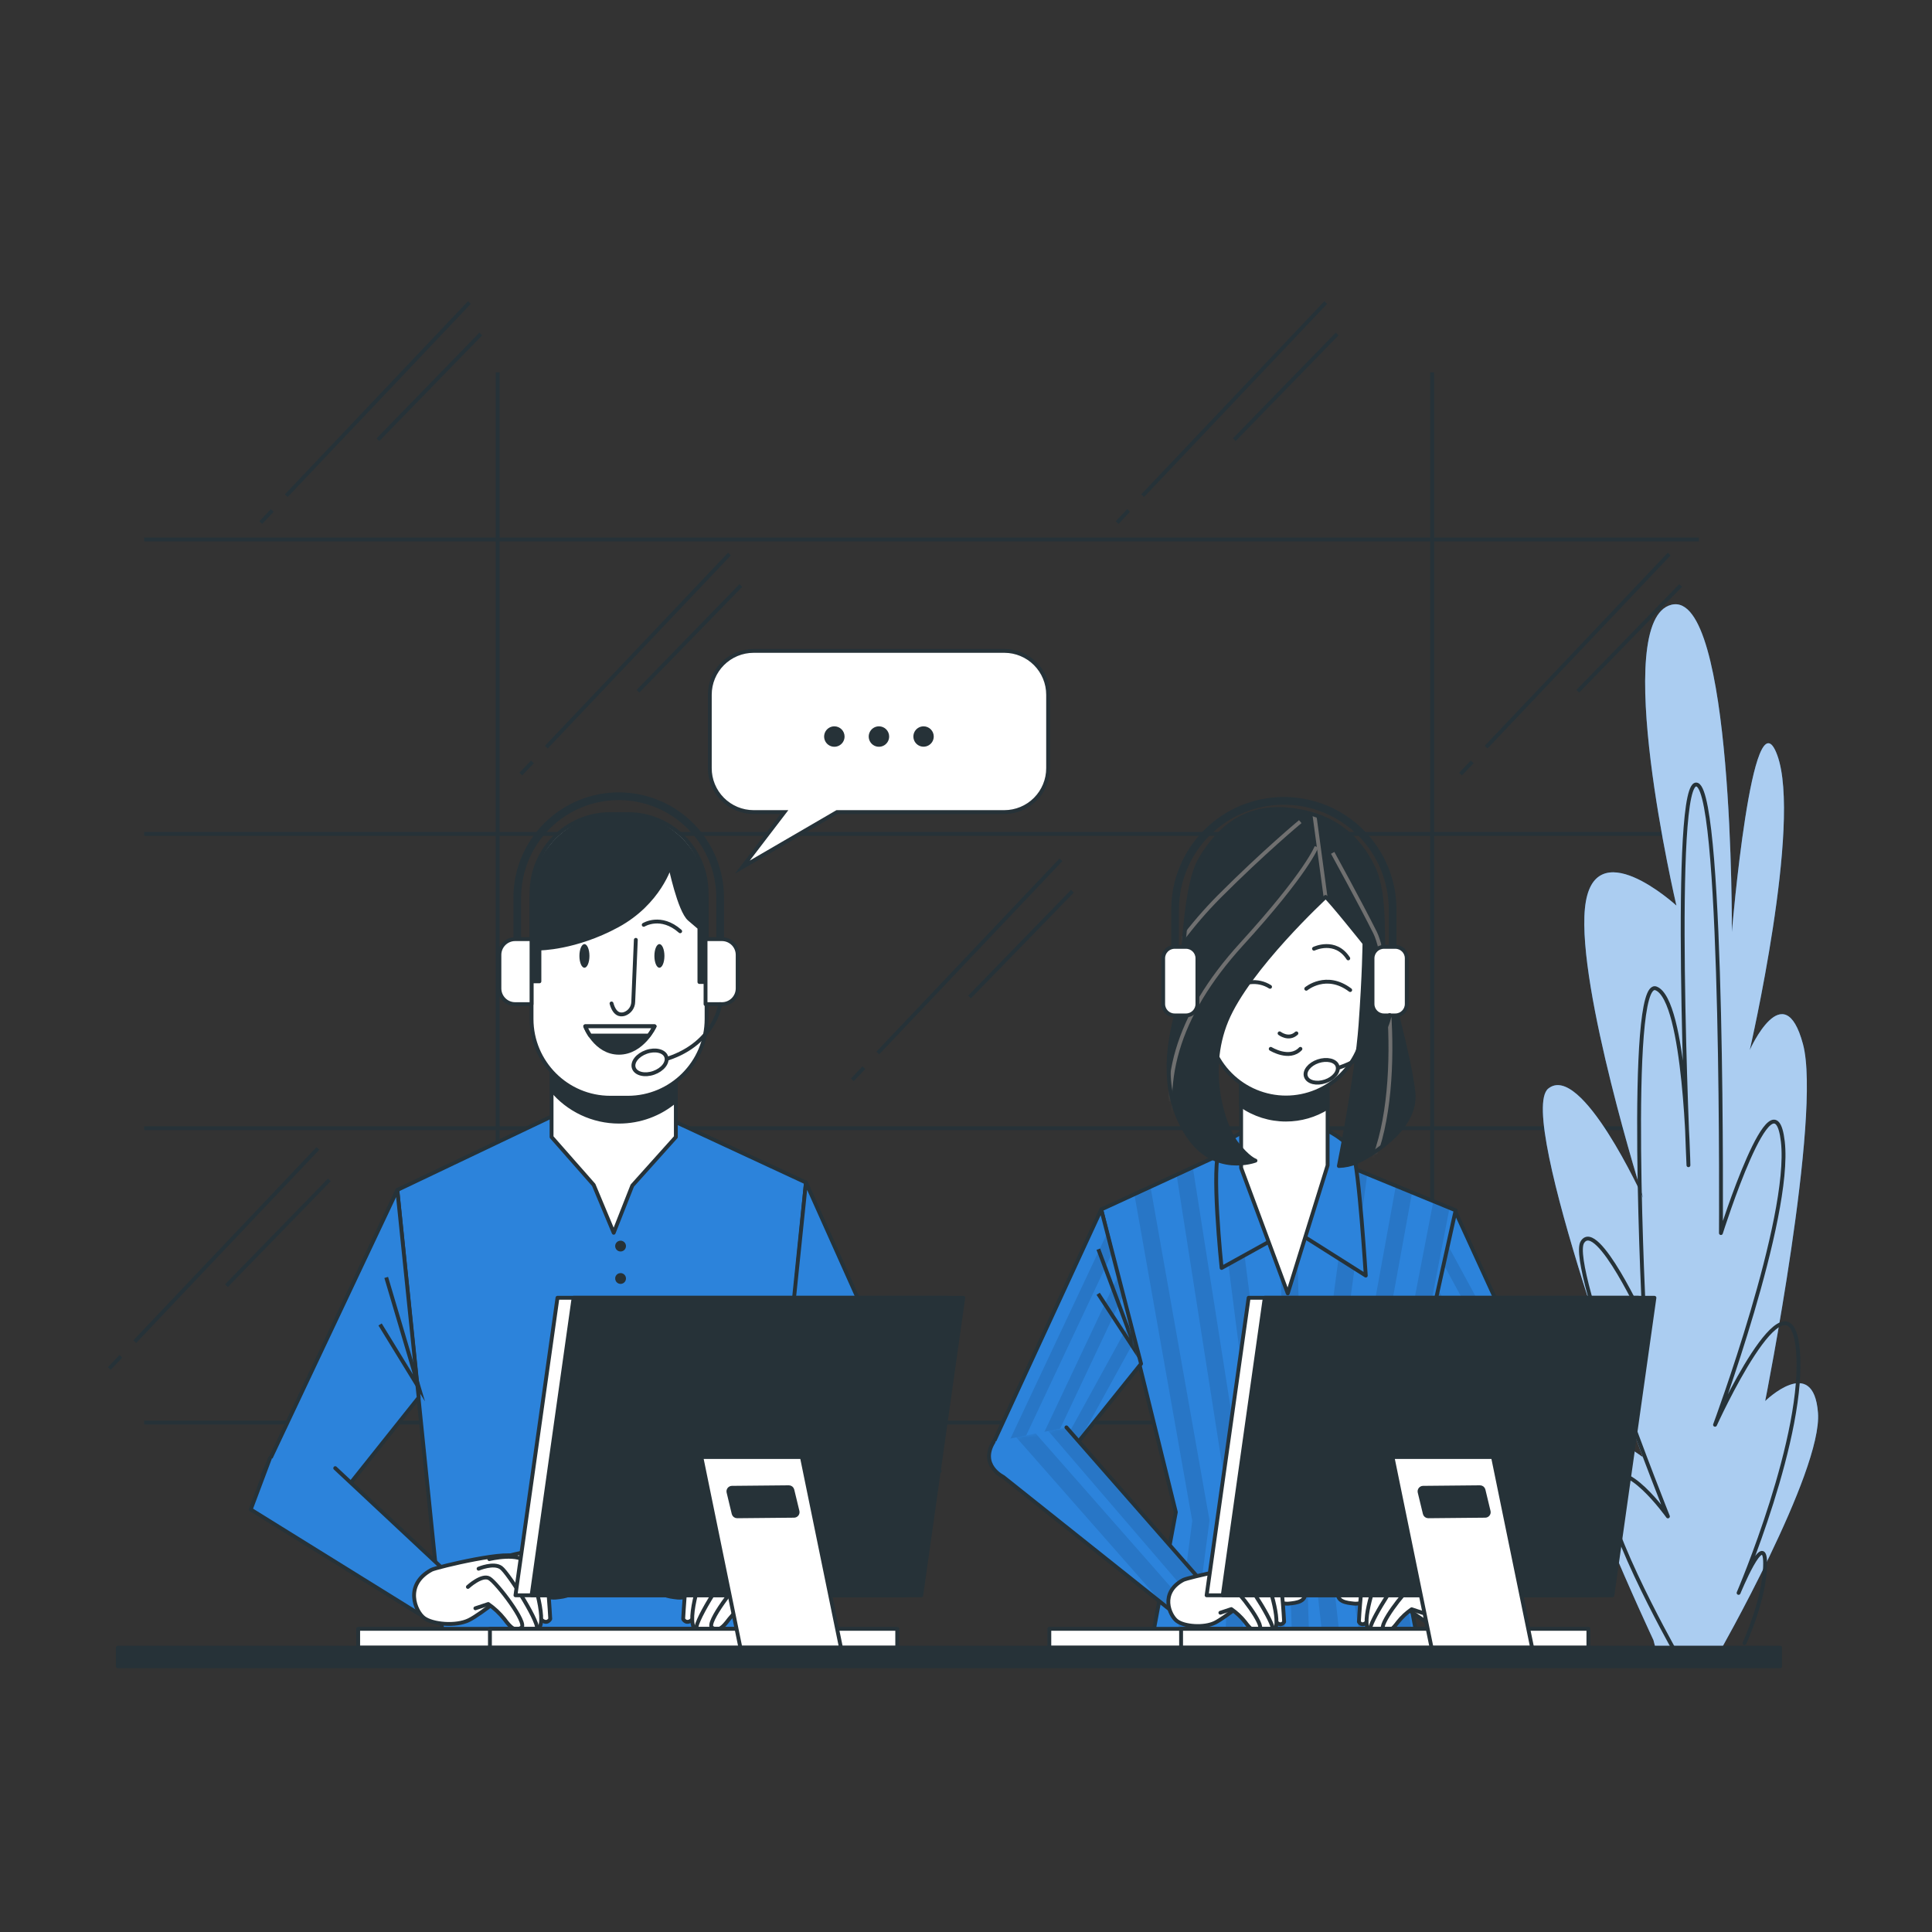 <svg xmlns="http://www.w3.org/2000/svg" width="588" height="588" viewBox="0 0 588 588" fill="none"><rect x="0" y="0" width="588" height="588" fill="#333333" stroke="none"/><path d="M43.875 432.953H517.056" stroke="#263238" stroke-width="1.174" stroke-miterlimit="10"></path><path d="M43.875 343.365H517.056" stroke="#263238" stroke-width="1.174" stroke-miterlimit="10"></path><path d="M43.875 253.777H517.056" stroke="#263238" stroke-width="1.174" stroke-miterlimit="10"></path><path d="M43.875 164.189H517.056" stroke="#263238" stroke-width="1.174" stroke-miterlimit="10"></path><path d="M151.461 113.319V433.164" stroke="#263238" stroke-width="1.174" stroke-miterlimit="10"></path><path d="M435.875 113.319V433.164" stroke="#263238" stroke-width="1.174" stroke-miterlimit="10"></path><path d="M162.03 231.882L158.508 235.592" stroke="#263238" stroke-width="1.174" stroke-miterlimit="10"></path><path d="M222.007 168.627L166.266 227.409" stroke="#263238" stroke-width="1.174" stroke-miterlimit="10"></path><path d="M225.482 178.195L194.172 210.375" stroke="#263238" stroke-width="1.174" stroke-miterlimit="10"></path><path d="M448.053 231.882L444.531 235.592" stroke="#263238" stroke-width="1.174" stroke-miterlimit="10"></path><path d="M508.019 168.627L452.289 227.409" stroke="#263238" stroke-width="1.174" stroke-miterlimit="10"></path><path d="M511.506 178.195L480.195 210.375" stroke="#263238" stroke-width="1.174" stroke-miterlimit="10"></path><path d="M36.788 412.796L33.266 416.506" stroke="#263238" stroke-width="1.174" stroke-miterlimit="10"></path><path d="M96.753 349.528L41.023 408.322" stroke="#263238" stroke-width="1.174" stroke-miterlimit="10"></path><path d="M100.244 359.097L68.922 391.288" stroke="#263238" stroke-width="1.174" stroke-miterlimit="10"></path><path d="M82.877 155.35L79.367 159.059" stroke="#263238" stroke-width="1.174" stroke-miterlimit="10"></path><path d="M142.855 92.082L87.125 150.864" stroke="#263238" stroke-width="1.174" stroke-miterlimit="10"></path><path d="M146.334 101.65L115.023 133.83" stroke="#263238" stroke-width="1.174" stroke-miterlimit="10"></path><path d="M343.502 155.349L339.992 159.058" stroke="#263238" stroke-width="1.174" stroke-miterlimit="10"></path><path d="M403.488 92.082L347.758 150.864" stroke="#263238" stroke-width="1.174" stroke-miterlimit="10"></path><path d="M406.967 101.65L375.656 133.83" stroke="#263238" stroke-width="1.174" stroke-miterlimit="10"></path><path d="M262.92 324.945L259.398 328.655" stroke="#263238" stroke-width="1.174" stroke-miterlimit="10"></path><path d="M322.894 261.69L267.164 320.473" stroke="#263238" stroke-width="1.174" stroke-miterlimit="10"></path><path d="M326.381 271.258L295.07 303.437" stroke="#263238" stroke-width="1.174" stroke-miterlimit="10"></path><path d="M503.218 499.154C503.218 499.154 474.149 437.214 480.466 435.43C486.782 433.645 500.024 443.507 500.024 443.507C500.024 443.507 461.165 339.373 471.226 331.296C481.287 323.219 500.071 364.555 500.071 364.555C500.071 364.555 480.008 300.772 482.367 276.505C484.727 252.239 510.215 275.613 510.215 275.613C510.215 275.613 489.799 188.537 508.759 184.041C527.719 179.545 527.085 283.678 527.085 283.678C527.085 283.678 533.307 209.165 540.903 229.815C548.499 250.466 532.532 319.579 532.532 319.579C532.532 319.579 542.946 296.24 548.734 317.783C554.521 339.326 537.228 426.402 537.228 426.402C537.228 426.402 551.927 412.043 553.301 429.994C554.674 447.944 522.87 503.604 522.87 503.604L504.873 505.435L503.218 499.154Z" fill="#2C83DB"></path><path opacity="0.6" d="M503.218 499.154C503.218 499.154 474.149 437.214 480.466 435.43C486.782 433.645 500.024 443.507 500.024 443.507C500.024 443.507 461.165 339.373 471.226 331.296C481.287 323.219 500.071 364.555 500.071 364.555C500.071 364.555 480.008 300.772 482.367 276.505C484.727 252.239 510.215 275.613 510.215 275.613C510.215 275.613 489.799 188.537 508.759 184.041C527.719 179.545 527.085 283.678 527.085 283.678C527.085 283.678 533.307 209.165 540.903 229.815C548.499 250.466 532.532 319.579 532.532 319.579C532.532 319.579 542.946 296.24 548.734 317.783C554.521 339.326 537.228 426.402 537.228 426.402C537.228 426.402 551.927 412.043 553.301 429.994C554.674 447.944 522.87 503.604 522.87 503.604L504.873 505.435L503.218 499.154Z" fill="white"></path><path d="M509.424 501.913C509.424 501.913 485.193 458.827 489.678 450.738C494.162 442.65 507.628 461.516 507.628 461.516C507.628 461.516 477.104 385.206 481.601 378.033C486.097 370.859 500.455 402.276 500.455 402.276C500.455 402.276 495.066 297.25 504.036 300.83C513.005 304.411 513.874 354.635 513.874 354.635C513.874 354.635 508.497 235.251 516.574 238.843C524.651 242.436 523.759 375.285 523.759 375.285C523.759 375.285 539.913 324.111 542.602 347.45C545.29 370.789 521.963 433.633 521.963 433.633C521.963 433.633 544.398 384.255 547.133 410.341C549.869 436.427 529.136 484.796 529.136 484.796C529.136 484.796 537.213 465.049 537.213 475.815C537.213 486.581 530.932 500.058 530.932 500.058" stroke="#263238" stroke-width="1.174" stroke-linecap="round" stroke-linejoin="round"></path><path d="M442.768 368.358L475.464 439.714L454.895 445.514L430.641 415.318L442.768 368.358Z" fill="#2C83DB"></path><mask id="mask0_2420_4009" style="mask-type:luminance" maskUnits="userSpaceOnUse" x="430" y="368" width="46" height="78"><path d="M442.768 368.357L475.464 439.713L454.895 445.513L430.641 415.317L442.768 368.357Z" fill="white"></path></mask><g mask="url(#mask0_2420_4009)"><g opacity="0.1"><path d="M436.87 391.204L435.484 396.593L462.639 443.33L466.537 442.238L436.87 391.204Z" fill="black"></path><path d="M455.053 445.478L458.974 444.375L433.71 403.438L432.359 408.685L455.053 445.478Z" fill="black"></path><path d="M440.229 378.208L438.797 383.773L469.978 441.264L473.829 440.172L440.229 378.208Z" fill="black"></path></g></g><path d="M442.768 368.358L475.464 439.714L454.895 445.514L430.641 415.318L442.768 368.358Z" stroke="#263238" stroke-width="1.174" stroke-linecap="round" stroke-linejoin="round"></path><path d="M377.737 348.482L335.156 368.1L357.861 460.224L350.63 498.977H431.412L423.418 456.866L443.023 368.358L398.376 350.032L377.737 348.482Z" fill="#2C83DB"></path><mask id="mask1_2420_4009" style="mask-type:luminance" maskUnits="userSpaceOnUse" x="335" y="348" width="109" height="151"><path d="M377.737 348.482L335.156 368.1L357.861 460.224L350.63 498.977H431.412L423.418 456.866L443.023 368.358L398.376 350.032L377.737 348.482Z" fill="white"></path></mask><g mask="url(#mask1_2420_4009)"><g opacity="0.1"><path d="M378.122 498.977L379.754 462.278C379.771 462.106 379.771 461.933 379.754 461.761L363.025 355.268L358.094 357.533L374.53 462.313L372.898 498.977H378.122Z" fill="black"></path><path d="M387.912 453.497C387.912 453.497 387.912 453.403 387.912 453.356L374.646 349.903L369.68 352.251L382.711 454.002L386.069 499.037H391.305L387.912 453.497Z" fill="black"></path><path d="M363.353 498.978L368.049 463.159C368.09 462.895 368.09 462.625 368.049 462.361L350.146 361.221L345.25 363.475L362.86 462.877L358.164 498.978H363.353Z" fill="black"></path><path d="M441.167 367.595L436.248 365.576L418.297 458.404C418.245 458.707 418.245 459.017 418.297 459.32L424.754 498.978H430.049L423.487 458.944L423.639 458.181L423.381 456.866L427.314 439.151L441.167 367.595Z" fill="black"></path><path d="M394.111 359.025L388.898 359.178L393.231 498.978H398.443L394.111 359.025Z" fill="black"></path><path d="M412.417 458.264L429.757 362.912L424.826 360.881L407.216 457.783C407.157 458.081 407.157 458.388 407.216 458.687L414.095 498.978H419.39L412.417 458.264Z" fill="black"></path><path d="M402.937 455.022L416.121 357.31L411.132 355.268L397.725 454.647C397.696 454.857 397.696 455.07 397.725 455.281L402.585 498.977H407.833L402.937 455.022Z" fill="black"></path></g></g><path d="M377.737 348.482L335.156 368.1L357.861 460.224L350.63 498.977H431.413L423.418 456.866L443.023 368.358L398.376 350.032L377.737 348.482Z" stroke="#263238" stroke-width="1.174" stroke-linecap="round" stroke-linejoin="round"></path><path d="M335.151 368.101L301.609 440.736L323.023 445.256L347.278 415.061L335.151 368.101Z" fill="#2C83DB"></path><mask id="mask2_2420_4009" style="mask-type:luminance" maskUnits="userSpaceOnUse" x="301" y="368" width="47" height="78"><path d="M335.158 368.101L301.617 440.736L323.031 445.256L347.286 415.061L335.158 368.101Z" fill="white"></path></mask><g mask="url(#mask2_2420_4009)"><g opacity="0.1"><path d="M343.972 402.24L320.609 444.751L323.028 445.256L328.616 438.294L345.393 407.77L343.972 402.24Z" fill="black"></path><path d="M341.866 394.116L340.34 388.199L314.266 443.412L318.199 444.246L341.866 394.116Z" fill="black"></path><path d="M305.758 441.605L309.691 442.438L338.536 381.19L336.998 375.25L305.758 441.605Z" fill="black"></path></g><path d="M334.274 380.192L346.107 411.949L334.227 393.764" stroke="#263238" stroke-width="1.174" stroke-miterlimit="10"></path></g><path d="M335.151 368.101L301.609 440.736L323.023 445.256L347.278 415.061L335.151 368.101Z" stroke="#263238" stroke-width="1.174" stroke-linecap="round" stroke-linejoin="round"></path><path d="M324.565 434.419L366.887 482.682L358.669 491.968L305.335 449.493C305.335 449.493 298.021 445.971 302.411 438.81" fill="#2C83DB"></path><mask id="mask3_2420_4009" style="mask-type:luminance" maskUnits="userSpaceOnUse" x="301" y="434" width="66" height="58"><path d="M324.565 434.419L366.887 482.682L358.669 491.968L305.335 449.493C305.335 449.493 298.021 445.971 302.411 438.81" fill="white"></path></mask><g mask="url(#mask3_2420_4009)"><g opacity="0.1"><path d="M362.45 486.04L366.418 482.647L345.074 457.805L324.565 434.419L319.047 435.511L362.45 486.04Z" fill="black"></path><path d="M353.995 488.27L357.529 491.088L360.851 488.164L315.206 436.273L309.289 437.436L353.995 488.27Z" fill="black"></path></g></g><path d="M324.565 434.419L366.887 482.682L358.669 491.968L305.335 449.493C305.335 449.493 298.021 445.971 302.411 438.81" stroke="#263238" stroke-width="1.174" stroke-linecap="round" stroke-linejoin="round"></path><path d="M360.089 480.863C361.263 480.206 381.679 475.322 381.96 477.822C382.242 480.323 388.324 483.082 391.094 483.082C393.865 483.082 396.635 480.863 397.187 484.185C397.739 487.508 394.698 487.79 392.209 488.06C389.721 488.33 381.127 485.571 381.127 485.571C381.127 485.571 373.097 492.216 369.774 493.871C366.452 495.526 360.382 495.045 358.152 493.319C355.921 491.593 352.904 484.737 360.089 480.863Z" fill="white" stroke="#263238" stroke-width="1.174" stroke-linecap="round" stroke-linejoin="round"></path><path d="M378.93 477.54C378.93 477.54 386.678 475.322 388.322 476.155C389.965 476.989 390.822 493.601 390.822 493.601C390.822 493.601 389.989 495.256 388.322 493.601C386.655 491.945 381.125 479.513 381.125 479.513" fill="white"></path><path d="M378.93 477.54C378.93 477.54 386.678 475.322 388.322 476.155C389.965 476.989 390.822 493.601 390.822 493.601C390.822 493.601 389.989 495.256 388.322 493.601C386.655 491.945 381.125 479.513 381.125 479.513" stroke="#263238" stroke-width="1.174" stroke-linecap="round" stroke-linejoin="round"></path><path d="M375.049 478.092C375.049 478.092 383.079 476.155 384.746 479.196C386.413 482.237 390.557 495.808 387.235 496.372C383.913 496.935 382.809 492.486 382.809 492.486L377.55 482.8L373.945 482.248" fill="white"></path><path d="M375.049 478.092C375.049 478.092 383.079 476.155 384.746 479.196C386.413 482.237 390.557 495.808 387.235 496.372C383.913 496.935 382.809 492.486 382.809 492.486L377.55 482.8L373.945 482.248" stroke="#263238" stroke-width="1.174" stroke-linecap="round" stroke-linejoin="round"></path><path d="M372.289 480.581C372.289 480.581 376.163 478.925 378.1 480.311C380.037 481.696 388.901 495.807 387.234 496.371C385.567 496.934 381.693 496.641 381.141 495.537C380.589 494.434 373.393 484.971 373.393 484.971" fill="white"></path><path d="M372.289 480.581C372.289 480.581 376.163 478.925 378.1 480.311C380.037 481.696 388.901 495.807 387.234 496.371C385.567 496.934 381.693 496.641 381.141 495.537C380.589 494.434 373.393 484.971 373.393 484.971" stroke="#263238" stroke-width="1.174" stroke-linecap="round" stroke-linejoin="round"></path><path d="M369.484 485.289C369.484 485.289 373.077 481.966 375.014 483.081C376.951 484.197 384.981 494.704 383.326 495.808C381.671 496.911 380.555 495.808 378.9 493.601C377.712 492.112 376.312 490.806 374.744 489.726L371.421 490.83" fill="white"></path><path d="M369.484 485.289C369.484 485.289 373.077 481.966 375.014 483.081C376.951 484.197 384.981 494.704 383.326 495.808C381.671 496.911 380.555 495.808 378.9 493.601C377.712 492.112 376.312 490.806 374.744 489.726L371.421 490.83" stroke="#263238" stroke-width="1.174" stroke-linecap="round" stroke-linejoin="round"></path><path d="M451.291 435.969L437.203 483.903L447.393 491.018L470.416 454.013C470.416 454.013 479.878 443.33 473.938 437.319" fill="#2C83DB"></path><mask id="mask4_2420_4009" style="mask-type:luminance" maskUnits="userSpaceOnUse" x="437" y="435" width="39" height="57"><path d="M451.291 435.969L437.203 483.903L447.393 491.018L470.416 454.013C470.416 454.013 479.878 443.33 473.938 437.319" fill="white"></path></mask><g mask="url(#mask4_2420_4009)"><g opacity="0.1"><path d="M447.708 490.441L447.884 490.148L467.384 436.93L461.936 436.602L443.094 488.046L445.207 489.514L447.708 490.441Z" fill="black"></path><path d="M437.227 483.938L441.653 487.037L459.85 436.626L459.345 436.45L454.473 436.156L437.227 483.938Z" fill="black"></path><path d="M475.543 440.125C475.231 439.064 474.657 438.1 473.875 437.319L471.081 437.154L456.359 476.589L470.353 454.072L475.543 440.125Z" fill="black"></path></g></g><path d="M451.291 435.969L437.203 483.903L447.393 491.018L470.416 454.013C470.416 454.013 479.878 443.33 473.938 437.319" stroke="#263238" stroke-width="1.174" stroke-linecap="round" stroke-linejoin="round"></path><path d="M444.289 480.863C443.115 480.206 422.687 475.322 422.417 477.822C422.147 480.323 416.043 483.082 413.284 483.082C410.525 483.082 407.742 480.863 407.191 484.185C406.639 487.508 409.679 487.79 412.168 488.06C414.657 488.33 423.251 485.571 423.251 485.571C423.251 485.571 431.281 492.216 434.603 493.871C437.926 495.526 443.995 495.045 446.226 493.319C448.457 491.593 451.486 484.737 444.289 480.863Z" fill="white" stroke="#263238" stroke-width="1.174" stroke-linecap="round" stroke-linejoin="round"></path><path d="M425.459 477.54C425.459 477.54 417.711 475.322 416.067 476.155C414.423 476.989 413.578 493.601 413.578 493.601C413.578 493.601 414.412 495.256 416.067 493.601C417.722 491.945 423.275 479.513 423.275 479.513" fill="white"></path><path d="M425.459 477.54C425.459 477.54 417.711 475.322 416.067 476.155C414.423 476.989 413.578 493.601 413.578 493.601C413.578 493.601 414.412 495.256 416.067 493.601C417.722 491.945 423.275 479.513 423.275 479.513" stroke="#263238" stroke-width="1.174" stroke-linecap="round" stroke-linejoin="round"></path><path d="M429.36 478.092C429.36 478.092 421.342 476.155 419.674 479.196C418.007 482.237 413.804 495.808 417.186 496.372C420.567 496.935 421.612 492.486 421.612 492.486L426.871 482.8L430.475 482.248" fill="white"></path><path d="M429.36 478.092C429.36 478.092 421.342 476.155 419.674 479.196C418.007 482.237 413.804 495.808 417.186 496.372C420.567 496.935 421.612 492.486 421.612 492.486L426.871 482.8L430.475 482.248" stroke="#263238" stroke-width="1.174" stroke-linecap="round" stroke-linejoin="round"></path><path d="M432.106 480.581C432.106 480.581 428.232 478.925 426.294 480.311C424.357 481.696 415.494 495.807 417.161 496.371C418.828 496.934 422.69 496.641 423.254 495.537C423.817 494.434 431.002 484.971 431.002 484.971" fill="white"></path><path d="M432.106 480.581C432.106 480.581 428.232 478.925 426.294 480.311C424.357 481.696 415.494 495.807 417.161 496.371C418.828 496.934 422.69 496.641 423.254 495.537C423.817 494.434 431.002 484.971 431.002 484.971" stroke="#263238" stroke-width="1.174" stroke-linecap="round" stroke-linejoin="round"></path><path d="M434.872 485.29C434.872 485.29 431.28 481.955 429.354 483.129C427.429 484.303 419.387 494.752 421.054 495.856C422.721 496.959 423.825 495.856 425.48 493.648C426.667 492.16 428.068 490.854 429.636 489.774L432.958 490.878" fill="white"></path><path d="M434.872 485.29C434.872 485.29 431.28 481.955 429.354 483.129C427.429 484.303 419.387 494.752 421.054 495.856C422.721 496.959 423.825 495.856 425.48 493.648C426.667 492.16 428.068 490.854 429.636 489.774L432.958 490.878" stroke="#263238" stroke-width="1.174" stroke-linecap="round" stroke-linejoin="round"></path><path d="M380.827 343.576C380.827 343.576 374.123 345.642 371.282 349.774C368.441 353.907 371.799 385.898 371.799 385.898L393.224 374.029L415.671 388.223C415.671 388.223 413.605 355.457 411.797 350.807C409.989 346.158 398.636 340.746 394.762 341.263C390.888 341.779 380.827 343.576 380.827 343.576Z" fill="#2C83DB" stroke="#263238" stroke-width="1.174" stroke-linecap="round" stroke-linejoin="round"></path><path d="M377.734 325.778V355.457L391.928 393.647L404.055 354.682V325.52L377.734 325.778Z" fill="white" stroke="#263238" stroke-width="1.174" stroke-linecap="round" stroke-linejoin="round"></path><path d="M377.703 336.438C381.709 339.249 386.486 340.754 391.38 340.746C395.854 340.75 400.237 339.488 404.024 337.107V325.52L377.703 325.813V336.438Z" fill="#263238" stroke="#263238" stroke-width="1.174" stroke-linecap="round" stroke-linejoin="round"></path><path d="M391.41 334.03C385.07 334.03 378.989 331.512 374.504 327.03C370.02 322.548 367.499 316.468 367.496 310.128L363.281 276.504C363.281 269.031 366.25 261.865 371.534 256.581C376.818 251.297 383.985 248.328 391.457 248.328C398.93 248.328 406.097 251.297 411.381 256.581C416.665 261.865 419.633 269.031 419.633 276.504L415.266 310.081C415.272 313.219 414.66 316.329 413.464 319.231C412.269 322.134 410.513 324.772 408.298 326.996C406.083 329.22 403.451 330.986 400.554 332.193C397.656 333.4 394.549 334.024 391.41 334.03Z" fill="white" stroke="#263238" stroke-width="1.174" stroke-linecap="round" stroke-linejoin="round"></path><path d="M397.555 300.923C397.555 300.923 403.648 295.817 410.927 301.323" stroke="#263238" stroke-width="1.174" stroke-linecap="round" stroke-linejoin="round"></path><path d="M386.538 300.336C384.729 299.184 382.574 298.699 380.445 298.963" stroke="#263238" stroke-width="1.174" stroke-linecap="round" stroke-linejoin="round"></path><path d="M399.914 288.738C399.914 288.738 406.406 285.592 410.339 291.685" stroke="#263238" stroke-width="1.174" stroke-linecap="round" stroke-linejoin="round"></path><path d="M389.438 314.495C389.438 314.495 392.196 316.655 394.556 314.495" stroke="#263238" stroke-width="1.174" stroke-linecap="round" stroke-linejoin="round"></path><path d="M386.742 319.215C386.742 319.215 392.448 322.737 395.782 319.215" stroke="#263238" stroke-width="1.174" stroke-linecap="round" stroke-linejoin="round"></path><path d="M403.434 272.983C403.434 272.983 379.86 294.749 373.285 310.609C366.711 326.47 372.604 343.035 376.232 347.802C379.86 352.568 382.102 353.237 382.102 353.237C382.102 353.237 369.634 358.004 361.475 345.536C353.316 333.068 355.347 319.003 357.847 309.259C360.348 299.515 359.655 270.94 365.326 261.419C370.996 251.898 379.155 244.865 392.762 246.45C406.369 248.035 413.612 255.067 417.921 263.908C422.229 272.748 420.187 287.716 421.548 294.291C422.91 300.865 428.804 320.588 430.166 332.375C431.527 344.162 415.455 352.556 412.92 353.695C411.196 354.42 409.353 354.818 407.484 354.869C407.484 354.869 412.92 327.668 414.058 312.018C415.197 296.369 415.268 287.071 415.268 287.071C415.268 287.071 404.572 273.664 403.434 272.983Z" fill="#263238"></path><mask id="mask5_2420_4009" style="mask-type:luminance" maskUnits="userSpaceOnUse" x="355" y="246" width="76" height="109"><path d="M403.434 272.983C403.434 272.983 379.86 294.749 373.285 310.609C366.711 326.47 372.604 343.035 376.232 347.802C379.86 352.568 382.102 353.237 382.102 353.237C382.102 353.237 369.634 358.004 361.475 345.536C353.316 333.068 355.347 319.003 357.847 309.259C360.348 299.515 359.655 270.94 365.326 261.419C370.996 251.898 379.155 244.865 392.762 246.45C406.369 248.035 413.612 255.067 417.921 263.908C422.229 272.748 420.187 287.716 421.548 294.291C422.91 300.865 428.804 320.588 430.166 332.375C431.527 344.162 415.455 352.556 412.92 353.695C411.196 354.42 409.353 354.818 407.484 354.869C407.484 354.869 412.92 327.668 414.058 312.018C415.197 296.369 415.268 287.071 415.268 287.071C415.268 287.071 404.572 273.664 403.434 272.983Z" fill="white"></path></mask><g mask="url(#mask5_2420_4009)"><path d="M400.673 257.721C400.673 257.721 397.891 265.387 377.874 287.352C357.857 309.318 352.422 330.274 358.503 350.748" stroke="#707070" stroke-width="1.174" stroke-miterlimit="10"></path><path d="M395.732 250.065C395.732 250.065 384.719 259.187 371.078 272.853C362.693 281.312 355.533 290.903 349.805 301.346" stroke="#707070" stroke-width="1.174" stroke-miterlimit="10"></path><path d="M405.602 259.564C405.602 259.564 413.96 274.756 418.516 283.878C423.071 293 428.401 344.269 412.446 362.536" stroke="#707070" stroke-width="1.174" stroke-miterlimit="10"></path><path d="M399.906 247.025L403.428 272.983" stroke="#707070" stroke-width="1.174" stroke-miterlimit="10"></path></g><path d="M403.434 272.983C403.434 272.983 379.86 294.749 373.285 310.609C366.711 326.47 372.604 343.035 376.232 347.802C379.86 352.568 382.102 353.237 382.102 353.237C382.102 353.237 369.634 358.004 361.475 345.536C353.316 333.068 355.347 319.003 357.847 309.259C360.348 299.515 359.655 270.94 365.326 261.419C370.996 251.898 379.155 244.865 392.762 246.45C406.369 248.035 413.612 255.067 417.921 263.908C422.229 272.748 420.187 287.716 421.548 294.291C422.91 300.865 428.804 320.588 430.166 332.375C431.527 344.162 415.455 352.556 412.92 353.695C411.196 354.42 409.353 354.818 407.484 354.869C407.484 354.869 412.92 327.668 414.058 312.018C415.197 296.369 415.268 287.071 415.268 287.071C415.268 287.071 404.572 273.664 403.434 272.983Z" stroke="#263238" stroke-width="1.174" stroke-linecap="round" stroke-linejoin="round"></path><path d="M360.958 288.174H357.483C355.564 288.174 354.008 289.73 354.008 291.649V305.561C354.008 307.48 355.564 309.036 357.483 309.036H360.958C362.877 309.036 364.433 307.48 364.433 305.561V291.649C364.433 289.73 362.877 288.174 360.958 288.174Z" fill="white" stroke="#263238" stroke-width="1.174" stroke-linecap="round" stroke-linejoin="round"></path><path d="M424.669 288.174H421.194C419.275 288.174 417.719 289.73 417.719 291.649V305.561C417.719 307.48 419.275 309.036 421.194 309.036H424.669C426.588 309.036 428.144 307.48 428.144 305.561V291.649C428.144 289.73 426.588 288.174 424.669 288.174Z" fill="white" stroke="#263238" stroke-width="1.174" stroke-linecap="round" stroke-linejoin="round"></path><path d="M423.842 288.174V276.833C423.842 268.056 420.356 259.638 414.149 253.432C407.943 247.225 399.525 243.738 390.747 243.738C381.969 243.738 373.55 247.225 367.342 253.431C361.133 259.637 357.644 268.055 357.641 276.833V288.174" stroke="#263238" stroke-width="2.348" stroke-linejoin="round"></path><path d="M422.934 308.931C422.934 308.931 421.467 320.283 407.578 324.909" stroke="#263238" stroke-width="1.174" stroke-linecap="round" stroke-linejoin="round"></path><path d="M407.049 324.415C407.636 326.117 405.98 328.23 403.339 329.111C400.697 329.991 398.103 329.393 397.469 327.69C396.835 325.988 398.537 323.875 401.167 322.994C403.797 322.114 406.497 322.713 407.049 324.415Z" stroke="#263238" stroke-width="1.174" stroke-linecap="round" stroke-linejoin="round"></path><path d="M169.424 339.055L120.914 362.171L134.908 499.259H231.611L245.288 359.894L199.701 338.727L169.424 339.055Z" fill="#2C83DB" stroke="#263238" stroke-width="1.174" stroke-linecap="round" stroke-linejoin="round"></path><path d="M188.87 380.886C189.778 380.886 190.514 380.15 190.514 379.242C190.514 378.335 189.778 377.599 188.87 377.599C187.962 377.599 187.227 378.335 187.227 379.242C187.227 380.15 187.962 380.886 188.87 380.886Z" fill="#263238"></path><path d="M190.514 389.104C190.514 389.429 190.417 389.746 190.237 390.017C190.056 390.287 189.799 390.498 189.499 390.622C189.199 390.746 188.868 390.779 188.55 390.716C188.231 390.652 187.938 390.496 187.708 390.266C187.478 390.036 187.322 389.743 187.258 389.424C187.195 389.105 187.227 388.775 187.352 388.475C187.476 388.174 187.687 387.918 187.957 387.737C188.227 387.556 188.545 387.46 188.87 387.46C189.306 387.46 189.724 387.633 190.032 387.941C190.341 388.25 190.514 388.668 190.514 389.104Z" fill="#263238"></path><path d="M205.693 346.053L192.439 360.833L186.78 375.191L180.687 360.622L167.867 346.053V320.178H205.693V346.053Z" fill="white" stroke="#263238" stroke-width="1.174" stroke-linecap="round" stroke-linejoin="round"></path><path d="M167.867 331.683C170.362 334.716 173.499 337.158 177.052 338.833C180.605 340.508 184.485 341.374 188.412 341.368C194.751 341.376 200.883 339.11 205.693 334.982V320.178H167.867V331.683Z" fill="#263238" stroke="#263238" stroke-width="1.174" stroke-linecap="round" stroke-linejoin="round"></path><path d="M191.076 247.766H185.747C172.507 247.766 161.773 258.499 161.773 271.739V310.117C161.773 323.357 172.507 334.09 185.747 334.09H191.076C204.316 334.09 215.05 323.357 215.05 310.117V271.739C215.05 258.499 204.316 247.766 191.076 247.766Z" fill="white" stroke="#263238" stroke-width="1.174" stroke-linecap="round" stroke-linejoin="round"></path><path d="M193.513 286.038L192.727 304.904C192.711 305.722 192.445 306.515 191.964 307.176C191.484 307.838 190.811 308.336 190.038 308.602C188.618 309.037 186.998 308.602 186.117 305.397" stroke="#263238" stroke-width="1.174" stroke-linecap="round" stroke-linejoin="round"></path><path d="M178.117 312.348H199.249C199.249 312.348 195.551 320.401 188.378 320.401C181.205 320.401 178.117 312.348 178.117 312.348Z" fill="#263238" stroke="#263238" stroke-width="1.174" stroke-linecap="round" stroke-linejoin="round"></path><path d="M179.62 315.177H197.418C198.094 314.293 198.684 313.345 199.179 312.348H178.117C178.518 313.34 179.022 314.289 179.62 315.177Z" fill="white" stroke="#263238" stroke-width="1.174" stroke-linecap="round" stroke-linejoin="round"></path><path d="M177.87 294.526C178.713 294.526 179.396 292.917 179.396 290.933C179.396 288.949 178.713 287.341 177.87 287.341C177.027 287.341 176.344 288.949 176.344 290.933C176.344 292.917 177.027 294.526 177.87 294.526Z" fill="#263238"></path><path d="M200.69 294.526C201.533 294.526 202.216 292.917 202.216 290.933C202.216 288.949 201.533 287.341 200.69 287.341C199.847 287.341 199.164 288.949 199.164 290.933C199.164 292.917 199.847 294.526 200.69 294.526Z" fill="#263238"></path><path d="M195.914 281.472C195.914 281.472 201.127 278.208 207.008 283.432" stroke="#263238" stroke-width="1.174" stroke-linecap="round" stroke-linejoin="round"></path><path d="M188.412 247.766C181.347 247.766 174.571 250.572 169.576 255.568C164.58 260.563 161.773 267.339 161.773 274.404V298.67H161.997H164.168V288.668C164.168 288.668 175.04 288.668 187.871 281.718C200.703 274.768 203.944 263.427 203.944 263.427C203.944 263.427 206.773 277.127 209.814 279.734L212.866 282.34V298.87H215.038V274.404C215.038 267.341 212.233 260.567 207.24 255.572C202.247 250.577 195.474 247.769 188.412 247.766Z" fill="#263238" stroke="#263238" stroke-width="1.174" stroke-linecap="round" stroke-linejoin="round"></path><path d="M156.782 285.826H161.772V305.608H156.782C155.512 305.608 154.293 305.103 153.395 304.205C152.497 303.307 151.992 302.089 151.992 300.818V290.593C151.998 289.326 152.506 288.114 153.403 287.221C154.301 286.328 155.516 285.826 156.782 285.826Z" fill="white" stroke="#263238" stroke-width="1.174" stroke-linecap="round" stroke-linejoin="round"></path><path d="M219.718 305.608H214.728V285.826H219.718C220.347 285.826 220.97 285.95 221.551 286.191C222.132 286.432 222.66 286.785 223.105 287.229C223.55 287.674 223.902 288.202 224.143 288.783C224.384 289.365 224.508 289.987 224.508 290.616V300.842C224.502 302.108 223.994 303.321 223.097 304.214C222.199 305.107 220.984 305.608 219.718 305.608Z" fill="white" stroke="#263238" stroke-width="1.174" stroke-linecap="round" stroke-linejoin="round"></path><path d="M157.43 285.827V273.206C157.43 265.017 160.683 257.164 166.473 251.374C172.264 245.583 180.117 242.33 188.306 242.33C196.494 242.333 204.345 245.587 210.135 251.377C215.925 257.167 219.179 265.018 219.182 273.206V285.827" stroke="#263238" stroke-width="2.348" stroke-linejoin="round"></path><path d="M219.201 305.608C219.201 305.608 217.674 317.348 203.328 322.138" stroke="#263238" stroke-width="1.174" stroke-linecap="round" stroke-linejoin="round"></path><path d="M202.766 321.622C203.377 323.383 201.663 325.567 198.939 326.518C196.215 327.469 193.515 326.8 192.905 325.039C192.294 323.278 194.008 321.094 196.732 320.143C199.456 319.192 202.191 319.861 202.766 321.622Z" stroke="#263238" stroke-width="1.174" stroke-linecap="round" stroke-linejoin="round"></path><path d="M120.922 362.172L79.891 448.989L96.82 463.758L127.426 425.345L120.922 362.172Z" fill="#2C83DB" stroke="#263238" stroke-width="1.174" stroke-linecap="round" stroke-linejoin="round"></path><path d="M117.546 388.786L127.514 422.409L115.68 403.097" stroke="#263238" stroke-width="1.174" stroke-miterlimit="10"></path><path d="M245.289 359.895L284.36 447.158L260.269 457.583L238.773 423.067L245.289 359.895Z" fill="#2C83DB" stroke="#263238" stroke-width="1.174" stroke-linecap="round" stroke-linejoin="round"></path><path d="M102.027 446.829L137.188 479.712L127.421 491.112L76.305 459.402L82.175 443.776" fill="#2C83DB"></path><path d="M102.027 446.829L137.188 479.712L127.421 491.112L76.305 459.402L82.175 443.776" stroke="#263238" stroke-width="1.174" stroke-linecap="round" stroke-linejoin="round"></path><path d="M131.333 477.763C132.765 476.988 156.727 471.248 157.056 474.183C157.384 477.118 164.546 480.37 167.798 480.37C171.05 480.37 174.313 477.763 174.959 481.673C175.605 485.582 172.036 485.899 169.089 486.228C166.142 486.557 156.069 483.293 156.069 483.293C156.069 483.293 146.677 491.112 142.721 493.072C138.765 495.033 131.65 494.364 129.044 492.415C126.438 490.466 122.869 482.318 131.333 477.763Z" fill="white" stroke="#263238" stroke-width="1.174" stroke-linecap="round" stroke-linejoin="round"></path><path d="M153.461 473.855C153.461 473.855 162.583 471.248 164.532 472.235C166.481 473.221 167.467 492.744 167.467 492.744C167.467 492.744 166.481 494.693 164.532 492.744C162.583 490.796 156.079 476.085 156.079 476.085" fill="white"></path><path d="M153.461 473.855C153.461 473.855 162.583 471.248 164.532 472.235C166.481 473.221 167.467 492.744 167.467 492.744C167.467 492.744 166.481 494.693 164.532 492.744C162.583 490.796 156.079 476.085 156.079 476.085" stroke="#263238" stroke-width="1.174" stroke-linecap="round" stroke-linejoin="round"></path><path d="M148.913 474.512C148.913 474.512 158.305 472.234 160.3 475.815C162.296 479.396 167.145 495.35 163.235 495.996C159.326 496.642 158.023 491.441 158.023 491.441L151.836 480.041L147.609 479.396" fill="white"></path><path d="M148.913 474.512C148.913 474.512 158.305 472.234 160.3 475.815C162.296 479.396 167.145 495.35 163.235 495.996C159.326 496.642 158.023 491.441 158.023 491.441L151.836 480.041L147.609 479.396" stroke="#263238" stroke-width="1.174" stroke-linecap="round" stroke-linejoin="round"></path><path d="M145.656 477.435C145.656 477.435 150.223 475.486 152.501 477.118C154.778 478.75 165.203 495.35 163.243 496.043C161.282 496.736 156.727 496.372 156.081 495.069C155.436 493.765 146.959 482.695 146.959 482.695" fill="white"></path><path d="M145.656 477.435C145.656 477.435 150.223 475.486 152.501 477.118C154.778 478.75 165.203 495.35 163.243 496.043C161.282 496.736 156.727 496.372 156.081 495.069C155.436 493.765 146.959 482.695 146.959 482.695" stroke="#263238" stroke-width="1.174" stroke-linecap="round" stroke-linejoin="round"></path><path d="M142.406 482.977C142.406 482.977 146.644 479.067 148.922 480.37C151.2 481.674 160.662 494.048 158.69 495.351C156.717 496.654 155.426 495.351 153.477 492.744C152.082 490.99 150.437 489.452 148.593 488.178L144.684 489.481" fill="white"></path><path d="M142.406 482.977C142.406 482.977 146.644 479.067 148.922 480.37C151.2 481.674 160.662 494.048 158.69 495.351C156.717 496.654 155.426 495.351 153.477 492.744C152.082 490.99 150.437 489.452 148.593 488.178L144.684 489.481" stroke="#263238" stroke-width="1.174" stroke-linecap="round" stroke-linejoin="round"></path><path d="M254.365 438.517L233.75 482.026L247.016 489.035L286.005 447.722L274.817 435.336" fill="#2C83DB"></path><path d="M254.365 438.517L233.75 482.026L247.016 489.035L286.005 447.722L274.817 435.336" stroke="#263238" stroke-width="1.174" stroke-linecap="round" stroke-linejoin="round"></path><path d="M244.068 477.763C242.636 476.988 218.663 471.248 218.346 474.183C218.029 477.118 210.855 480.37 207.592 480.37C204.328 480.37 201.088 477.763 200.43 481.673C199.773 485.582 203.365 485.899 206.3 486.228C209.235 486.557 219.32 483.293 219.32 483.293C219.32 483.293 228.712 491.112 232.668 493.072C236.625 495.033 243.739 494.364 246.345 492.415C248.952 490.466 252.532 482.318 244.068 477.763Z" fill="white" stroke="#263238" stroke-width="1.174" stroke-linecap="round" stroke-linejoin="round"></path><path d="M221.928 473.855C221.928 473.855 212.806 471.248 210.857 472.235C208.908 473.221 207.922 492.744 207.922 492.744C207.922 492.744 208.896 494.693 210.857 492.744C212.817 490.796 219.321 476.085 219.321 476.085" fill="white"></path><path d="M221.928 473.855C221.928 473.855 212.806 471.248 210.857 472.235C208.908 473.221 207.922 492.744 207.922 492.744C207.922 492.744 208.896 494.693 210.857 492.744C212.817 490.796 219.321 476.085 219.321 476.085" stroke="#263238" stroke-width="1.174" stroke-linecap="round" stroke-linejoin="round"></path><path d="M226.479 474.512C226.479 474.512 217.087 472.234 215.079 475.815C213.072 479.396 208.246 495.35 212.156 496.043C216.065 496.736 217.357 491.488 217.357 491.488L223.544 480.088L227.782 479.443" fill="white"></path><path d="M226.479 474.512C226.479 474.512 217.087 472.234 215.079 475.815C213.072 479.396 208.246 495.35 212.156 496.043C216.065 496.736 217.357 491.488 217.357 491.488L223.544 480.088L227.782 479.443" stroke="#263238" stroke-width="1.174" stroke-linecap="round" stroke-linejoin="round"></path><path d="M229.767 477.435C229.767 477.435 225.212 475.486 222.935 477.118C220.657 478.75 210.197 495.35 212.157 496.043C214.118 496.736 218.661 496.372 219.319 495.069C219.976 493.765 228.429 482.695 228.429 482.695" fill="white"></path><path d="M229.767 477.435C229.767 477.435 225.212 475.486 222.935 477.118C220.657 478.75 210.197 495.35 212.157 496.043C214.118 496.736 218.661 496.372 219.319 495.069C219.976 493.765 228.429 482.695 228.429 482.695" stroke="#263238" stroke-width="1.174" stroke-linecap="round" stroke-linejoin="round"></path><path d="M232.997 482.977C232.997 482.977 228.759 479.067 226.482 480.37C224.204 481.674 214.742 494.048 216.714 495.351C218.686 496.654 219.966 495.351 221.926 492.744C223.321 490.99 224.967 489.452 226.81 488.178L230.72 489.481" fill="white"></path><path d="M232.997 482.977C232.997 482.977 228.759 479.067 226.482 480.37C224.204 481.674 214.742 494.048 216.714 495.351C218.686 496.654 219.966 495.351 221.926 492.744C223.321 490.99 224.967 489.452 226.81 488.178L230.72 489.481" stroke="#263238" stroke-width="1.174" stroke-linecap="round" stroke-linejoin="round"></path><path d="M305.682 198.094H229.372C225.834 198.094 222.44 199.498 219.937 201.999C217.434 204.5 216.027 207.892 216.024 211.43V233.736C216.014 235.493 216.352 237.235 217.017 238.861C217.682 240.487 218.662 241.966 219.9 243.212C221.138 244.459 222.61 245.449 224.231 246.126C225.853 246.802 227.592 247.152 229.349 247.155H238.741L225.932 263.908L254.73 247.155H305.682C307.435 247.151 309.17 246.801 310.788 246.126C312.405 245.451 313.874 244.463 315.11 243.221C316.347 241.978 317.326 240.504 317.993 238.882C318.659 237.261 319 235.525 318.995 233.772V211.466C319.001 207.927 317.603 204.532 315.106 202.024C312.61 199.517 309.22 198.103 305.682 198.094Z" fill="white" stroke="#263238" stroke-width="1.174" stroke-miterlimit="10"></path><path d="M257.042 224.156C257.045 224.772 256.864 225.374 256.524 225.888C256.183 226.401 255.698 226.801 255.13 227.039C254.562 227.276 253.936 227.339 253.332 227.22C252.727 227.102 252.172 226.806 251.736 226.372C251.299 225.937 251.002 225.383 250.881 224.779C250.76 224.175 250.821 223.549 251.056 222.98C251.291 222.411 251.69 221.924 252.202 221.582C252.714 221.239 253.316 221.057 253.931 221.057C254.754 221.057 255.544 221.383 256.127 221.964C256.71 222.545 257.039 223.333 257.042 224.156Z" fill="#263238"></path><path d="M270.613 224.156C270.615 224.772 270.434 225.375 270.093 225.889C269.752 226.402 269.267 226.803 268.698 227.04C268.129 227.277 267.502 227.339 266.898 227.22C266.293 227.1 265.738 226.803 265.302 226.368C264.866 225.932 264.57 225.376 264.45 224.772C264.33 224.167 264.393 223.541 264.63 222.972C264.867 222.403 265.267 221.917 265.781 221.576C266.294 221.235 266.897 221.054 267.513 221.057C268.335 221.057 269.124 221.383 269.705 221.964C270.286 222.546 270.613 223.334 270.613 224.156Z" fill="#263238"></path><path d="M284.183 224.157C284.183 224.77 284.001 225.369 283.661 225.879C283.32 226.389 282.836 226.786 282.27 227.02C281.703 227.255 281.08 227.316 280.479 227.197C279.878 227.077 279.326 226.782 278.892 226.349C278.459 225.915 278.164 225.363 278.044 224.762C277.924 224.16 277.986 223.537 278.22 222.971C278.455 222.405 278.852 221.921 279.362 221.58C279.872 221.239 280.471 221.058 281.084 221.058C281.906 221.058 282.694 221.384 283.275 221.965C283.857 222.547 284.183 223.335 284.183 224.157Z" fill="#263238"></path><path d="M461.578 495.727H319.359V501.467H461.578V495.727Z" fill="white" stroke="#263238" stroke-width="1.174" stroke-linecap="round" stroke-linejoin="round"></path><path d="M483.424 495.727H359.461V501.467H483.424V495.727Z" fill="white" stroke="#263238" stroke-width="1.174" stroke-linecap="round" stroke-linejoin="round"></path><path d="M485.832 485.524H367.234L380.019 394.974H498.617L485.832 485.524Z" fill="white" stroke="#263238" stroke-width="1.174" stroke-linecap="round" stroke-linejoin="round"></path><path d="M490.738 485.524H372.141L384.926 394.974H503.523L490.738 485.524Z" fill="#263238" stroke="#263238" stroke-width="1.174" stroke-linecap="round" stroke-linejoin="round"></path><path d="M454.391 443.436L466.296 501.455H435.69L423.797 443.436H454.391ZM433.635 460.658C433.693 460.894 433.829 461.103 434.021 461.252C434.212 461.402 434.449 461.482 434.692 461.48L452.032 461.316C452.194 461.313 452.354 461.274 452.499 461.202C452.645 461.129 452.772 461.024 452.871 460.896C452.97 460.767 453.039 460.618 453.073 460.459C453.106 460.3 453.104 460.135 453.065 459.977L451.503 453.473C451.446 453.236 451.31 453.025 451.119 452.874C450.927 452.723 450.691 452.641 450.447 452.64L433.107 452.804C432.944 452.807 432.784 452.846 432.638 452.919C432.493 452.991 432.365 453.096 432.265 453.224C432.165 453.352 432.094 453.501 432.059 453.66C432.024 453.819 432.025 453.984 432.062 454.142L433.635 460.658Z" fill="white" stroke="#263238" stroke-width="1.174" stroke-linecap="round" stroke-linejoin="round"></path><path d="M251.226 495.727H109.008V501.467H251.226V495.727Z" fill="white" stroke="#263238" stroke-width="1.174" stroke-linecap="round" stroke-linejoin="round"></path><path d="M273.072 495.727H149.109V501.467H273.072V495.727Z" fill="white" stroke="#263238" stroke-width="1.174" stroke-linecap="round" stroke-linejoin="round"></path><path d="M275.48 485.524H156.883L169.668 394.974H288.265L275.48 485.524Z" fill="white" stroke="#263238" stroke-width="1.174" stroke-linecap="round" stroke-linejoin="round"></path><path d="M280.387 485.524H161.789L174.574 394.974H293.171L280.387 485.524Z" fill="#263238" stroke="#263238" stroke-width="1.174" stroke-linecap="round" stroke-linejoin="round"></path><path d="M244.051 443.436L255.944 501.455H225.338L213.445 443.436H244.051ZM223.283 460.658C223.343 460.893 223.48 461.101 223.671 461.25C223.862 461.399 224.098 461.48 224.34 461.48L241.68 461.316C241.843 461.313 242.003 461.274 242.148 461.201C242.294 461.128 242.422 461.024 242.522 460.896C242.622 460.767 242.692 460.618 242.727 460.459C242.763 460.301 242.762 460.136 242.725 459.977L241.152 453.473C241.096 453.235 240.961 453.023 240.769 452.872C240.577 452.72 240.34 452.639 240.095 452.64L222.755 452.804C222.593 452.806 222.433 452.845 222.287 452.918C222.142 452.991 222.015 453.095 221.916 453.224C221.816 453.353 221.747 453.502 221.714 453.661C221.68 453.82 221.683 453.985 221.722 454.142L223.283 460.658Z" fill="white" stroke="#263238" stroke-width="1.174" stroke-linecap="round" stroke-linejoin="round"></path><path d="M541.759 501.455H35.859V507.137H541.759V501.455Z" fill="#263238" stroke="#263238" stroke-width="1.174" stroke-linecap="round" stroke-linejoin="round"></path></svg>